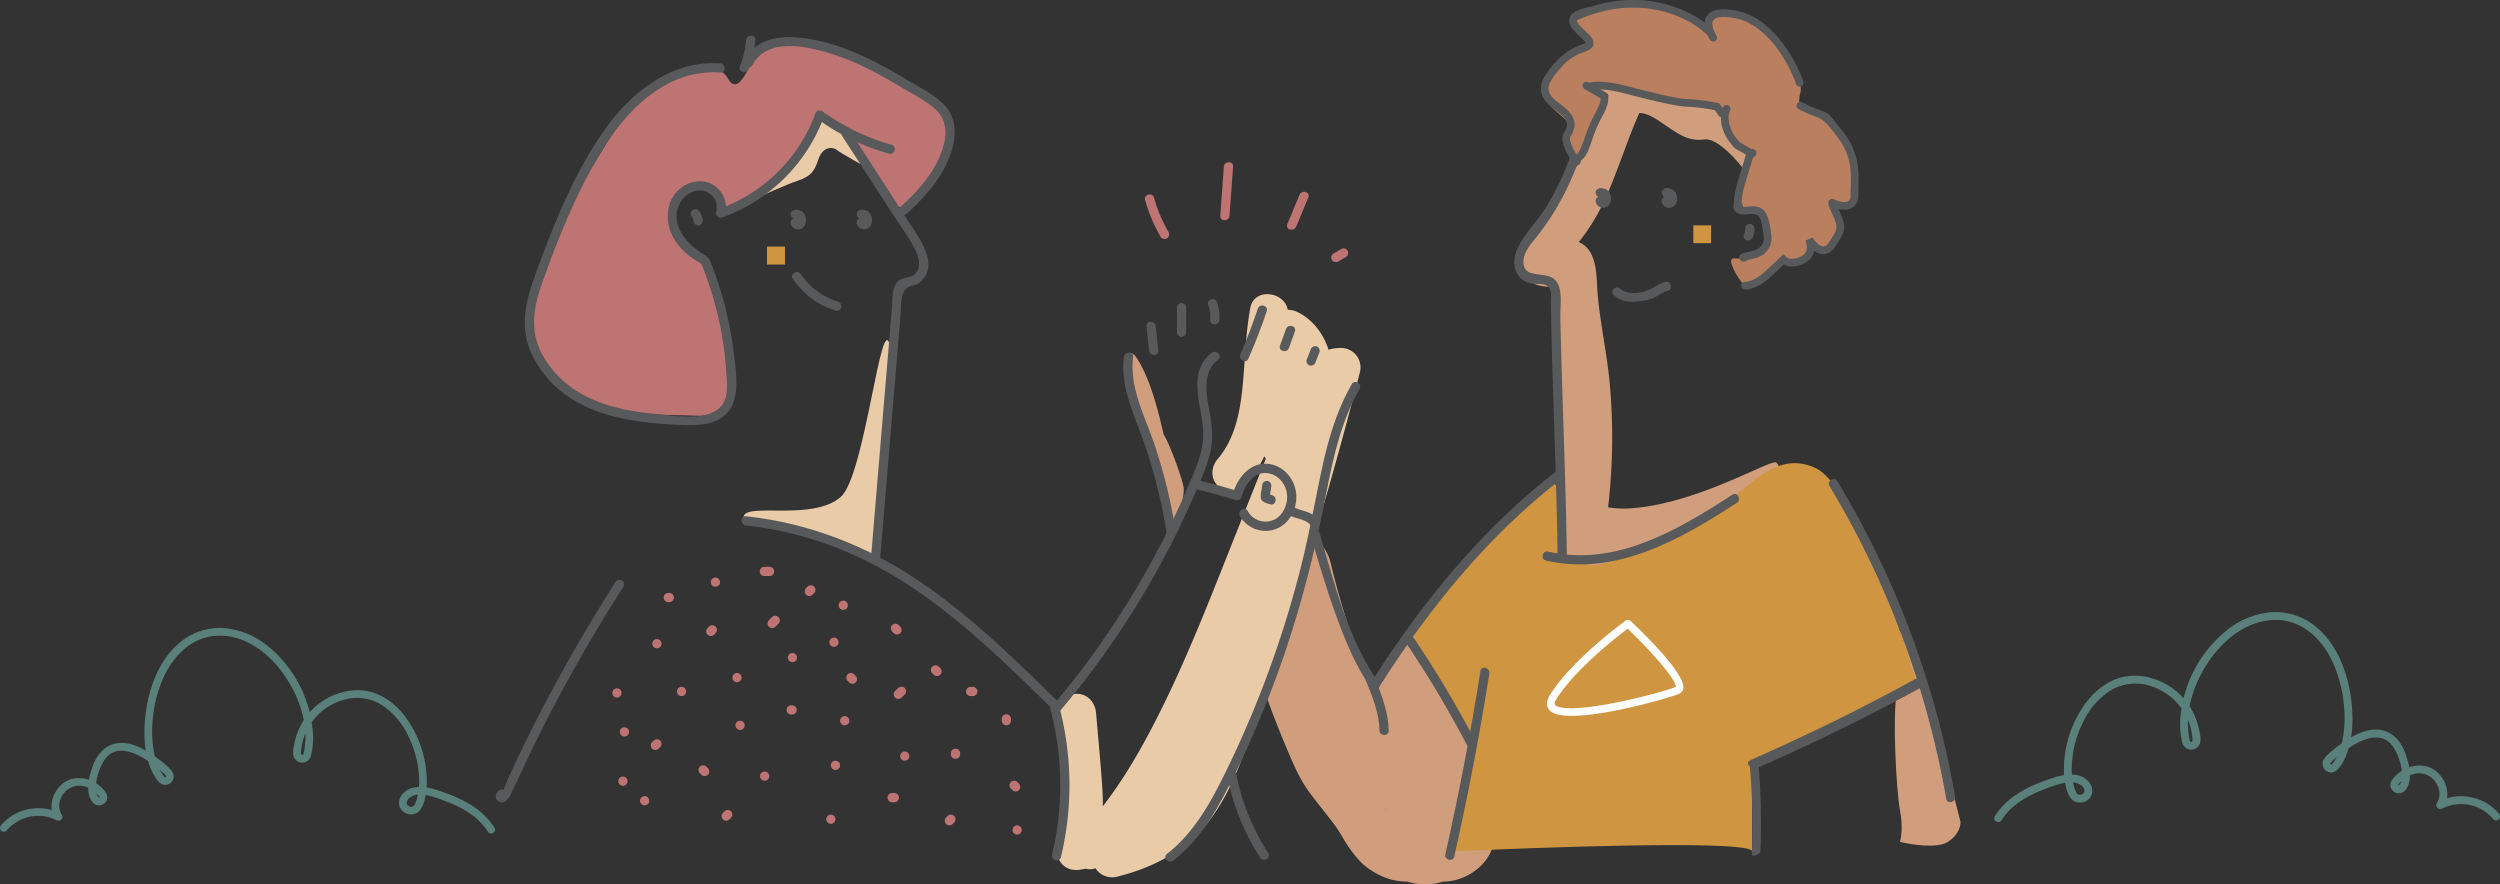 <?xml version="1.0" encoding="UTF-8"?>
<svg xmlns="http://www.w3.org/2000/svg" viewBox="0 0 975.866 345.218">
  <rect x="0" y="0" width="975.866" height="345.218" fill="#333333" stroke="none"/>
  <g id="partners-hero-illustration" transform="translate(-240.603 -411.528)">
    <g id="Group_371" data-name="Group 371">
      <path id="Path_1256" data-name="Path 1256" d="M2.893,81.254c3.677-5.856,9.9-9.462,16.2-11.9,3.287-1.274,6.917-2.734,10.475-2.863a6.5,6.5,0,0,1,4.675,1.3c.785.742,1.364,1.877.818,2.7a2.006,2.006,0,0,1-1.845.82c-1.15-.21-1.6-1.852-1.93-2.87a26.49,26.49,0,0,1-.881-9.846,41.317,41.317,0,0,1,4.4-15.819A30.05,30.05,0,0,1,44.813,31a18.612,18.612,0,0,1,14.263-2.673A23.455,23.455,0,0,1,74.352,39.45a23.1,23.1,0,0,1,3.011,9.324,4.618,4.618,0,0,1,.02,1.658.647.647,0,0,1-.588.209c.023,0-.221-.068-.291-.182a5.671,5.671,0,0,1-.389-1.74C74.168,38.029,78.5,26.524,84.693,17.95,90.875,9.4,100.622,2.27,111.636,3.146c10.23.814,17.432,8.88,21.176,17.86a52.356,52.356,0,0,1,3.73,15.327,46.176,46.176,0,0,1-.792,14.758,23.288,23.288,0,0,1-1.828,5.184,17.475,17.475,0,0,1-1.286,2.155c-.154.218-.752,1.121-.933,1.133a.829.829,0,0,1-.477-.274c-.059-.542,1.28-1.562,1.622-1.889a39.112,39.112,0,0,1,4.387-3.522c5.182-3.686,13.568-8.143,18.409-1.487a21.919,21.919,0,0,1,3.5,9.66c.232,1.679.308,4.128-.976,5.463-.162.169-.229.31-.357.1-.189-.315.231-.616.5-.925,2.157-2.452,5.441-4.183,8.781-3.707a8.083,8.083,0,0,1,5.955,4.688A7,7,0,0,1,172.8,74.6c-.882,1.344.817,2.788,2.1,2.1a16.353,16.353,0,0,1,19.966,4.154,1.545,1.545,0,0,0,2.17,0,1.57,1.57,0,0,0,0-2.17c-5.555-6.858-15.96-8.78-23.685-4.634l2.1,2.1c3.846-5.857-.359-14.479-6.947-16.008a12.779,12.779,0,0,0-11.3,3.306c-1.379,1.248-3.051,2.983-2.378,5a3.361,3.361,0,0,0,4.118,2.167c2.055-.675,2.994-3.32,3.267-5.248a18.014,18.014,0,0,0-.7-6.959c-.953-3.714-2.483-7.667-5.574-10.127-7.388-5.879-16.765.123-22.9,4.933a30.53,30.53,0,0,0-2.606,2.255,8.033,8.033,0,0,0-2.025,2.594,3.372,3.372,0,0,0,1.742,4.19c2,.962,3.59-.212,4.774-1.775a20.994,20.994,0,0,0,2.936-5.666c2.059-5.775,2.305-12.309,1.765-18.366C138.572,24.671,134.137,11.8,124.2,4.622A24.906,24.906,0,0,0,107.276.12,32.243,32.243,0,0,0,90.168,7.638a49,49,0,0,0-17.5,34.276,28.741,28.741,0,0,0,.795,9.1,3.557,3.557,0,0,0,3.327,2.7,3.61,3.61,0,0,0,3.548-2.425c.539-1.694-.023-3.975-.376-5.663a26.72,26.72,0,0,0-1.892-5.638,25.742,25.742,0,0,0-7.144-9.269c-5.42-4.366-12.667-6.771-19.606-5.586-5.962,1.018-11.14,4.795-14.859,9.44a43.958,43.958,0,0,0-9.214,27.166,28.4,28.4,0,0,0,.762,6.41c.473,1.9,1.192,4.183,2.835,5.4a4.884,4.884,0,0,0,7.3-2.442,5.215,5.215,0,0,0-1.17-4.842A8.121,8.121,0,0,0,31.464,63.5c-4.172-.511-8.494,1.135-12.342,2.568A49.038,49.038,0,0,0,8.333,71.453,28.506,28.506,0,0,0,.243,79.7c-1.053,1.678,1.6,3.22,2.65,1.549" transform="translate(1019 650.459)" fill="#59807a"></path>
      <path id="Path_1268" data-name="Path 1268" d="M190.443,79.528c-3.6-5.732-9.685-9.261-15.855-11.652-3.218-1.247-6.77-2.676-10.253-2.8a6.358,6.358,0,0,0-4.576,1.274c-.769.726-1.335,1.837-.8,2.647a1.964,1.964,0,0,0,1.805.8c1.125-.205,1.57-1.812,1.889-2.809a25.927,25.927,0,0,0,.862-9.637,40.439,40.439,0,0,0-4.31-15.483,29.411,29.411,0,0,0-9.792-11.529,18.217,18.217,0,0,0-13.96-2.616,22.956,22.956,0,0,0-14.95,10.89,22.606,22.606,0,0,0-2.947,9.126,4.52,4.52,0,0,0-.019,1.623.633.633,0,0,0,.575.2c-.022,0,.217-.066.285-.178a5.55,5.55,0,0,0,.38-1.7c1.905-10.463-2.33-21.723-8.4-30.116C104.33,9.2,94.79,2.222,84.01,3.079,74,3.876,66.947,11.771,63.283,20.56a51.243,51.243,0,0,0-3.651,15,45.194,45.194,0,0,0,.775,14.444A22.793,22.793,0,0,0,62.2,55.08a17.1,17.1,0,0,0,1.259,2.109c.15.214.736,1.1.913,1.109a.811.811,0,0,0,.467-.268c.058-.53-1.253-1.529-1.588-1.849a38.282,38.282,0,0,0-4.294-3.447c-5.072-3.608-13.28-7.97-18.018-1.456a21.453,21.453,0,0,0-3.423,9.455c-.227,1.644-.3,4.041.955,5.347.159.165.224.3.349.1.185-.308-.226-.6-.493-.906-2.111-2.4-5.326-4.094-8.594-3.628A7.912,7.912,0,0,0,23.9,66.229a6.849,6.849,0,0,0,.247,6.782c.864,1.315-.8,2.729-2.055,2.055A16.006,16.006,0,0,0,2.551,79.132a1.512,1.512,0,0,1-2.124,0,1.537,1.537,0,0,1,0-2.124,19,19,0,0,1,23.182-4.535l-2.055,2.055c-3.764-5.733.351-14.172,6.8-15.668A12.508,12.508,0,0,1,39.414,62.1c1.35,1.221,2.986,2.92,2.328,4.9a3.29,3.29,0,0,1-4.03,2.121c-2.011-.66-2.93-3.249-3.2-5.136a17.631,17.631,0,0,1,.684-6.811c.933-3.635,2.431-7.5,5.456-9.912,7.231-5.755,16.409.121,22.409,4.828a29.882,29.882,0,0,1,2.551,2.207A7.862,7.862,0,0,1,67.6,56.829a3.3,3.3,0,0,1-1.7,4.1c-1.958.942-3.514-.207-4.672-1.737a20.548,20.548,0,0,1-2.873-5.545C56.33,47.995,56.089,41.6,56.618,35.671c1.028-11.524,5.368-24.123,15.095-31.148A24.377,24.377,0,0,1,88.277.117a31.558,31.558,0,0,1,16.745,7.358,47.959,47.959,0,0,1,17.124,33.548,28.13,28.13,0,0,1-.778,8.906,3.481,3.481,0,0,1-3.256,2.64,3.533,3.533,0,0,1-3.473-2.374c-.527-1.658.023-3.89.368-5.542a26.152,26.152,0,0,1,1.852-5.518,25.2,25.2,0,0,1,6.992-9.072c5.3-4.274,12.4-6.627,19.19-5.468,5.835,1,10.9,4.693,14.544,9.239A43.024,43.024,0,0,1,166.6,60.424a27.8,27.8,0,0,1-.746,6.274c-.463,1.861-1.166,4.094-2.775,5.283a4.78,4.78,0,0,1-7.144-2.391,5.1,5.1,0,0,1,1.145-4.74,7.948,7.948,0,0,1,5.4-2.7c4.083-.5,8.314,1.111,12.08,2.513a48,48,0,0,1,10.56,5.269,27.9,27.9,0,0,1,7.918,8.077c1.031,1.642-1.567,3.151-2.594,1.516" transform="translate(240.603 656.649)" fill="#59807a"></path>
    </g>
    <g id="Layer_1" data-name="Layer 1" transform="translate(434.148 411.528)">
      <g id="Group_325" data-name="Group 325" transform="translate(-0.028 -0.001)">
        <path id="Path_2730" data-name="Path 2730" d="M330.361,25.755C322.789,41.81,319.238,60.8,308.2,75.033c-4.664,6-12.343,13.522-9.676,22.421,1.568,5.253,6.46,7.223,11.5,7.183,1.421,0,2.841-.188,4.248-.268.549-.027,1.112,0,1.662-.067,2.077-.214-1.488-.335-2.225-.831l-3.23-3.23c-.951-1.635-.2.281-.214.71-.013,1.1.188,2.238.241,3.337.107,2.2.094,4.382.308,6.58.536,5.562,1.943,11.029,2.814,16.551a231.709,231.709,0,0,1,2.72,32.941,213.856,213.856,0,0,1-9.354,66.083c-3.431,11.1,13.951,15.841,17.355,4.784a233.257,233.257,0,0,0,9.207-87.539c-1.1-13.388-4.463-27.219-5.039-39.387-.322-6.808-.831-15.72-8.845-17.61a23.02,23.02,0,0,0-6.848-.214c-.925.054-1.89.067-2.8.161h-1.193a6.275,6.275,0,0,1,3.042.858l3.23,3.23a5.875,5.875,0,0,1,.911,3.793q-.6,1.146.161-.362a31.722,31.722,0,0,1,2.117-3.324c-.71.952,1.086-1.26,1.273-1.488,1.22-1.421,2.372-2.855,3.511-4.342a79.334,79.334,0,0,0,9.046-15.68c5.066-11.3,8.617-23.506,13.79-34.482,2.077-4.4,1.22-9.716-3.23-12.316-3.913-2.292-10.239-1.193-12.316,3.23h0Z" transform="translate(101.393 7.267)" fill="#d09e7d"></path>
        <path id="Path_2731" data-name="Path 2731" d="M215.221,177.941a401.918,401.918,0,0,0,20.853,62.987c2.117,5.012,4.235,10.024,7.29,14.554,2.2,3.27,4.744,6.326,7.17,9.435.75.952,1.5,1.9,2.251,2.868.348.442,3.27,4.355,1.608,2.05s.67.992.978,1.461c.777,1.153,1.474,2.359,2.211,3.538a49.945,49.945,0,0,0,6.647,9.18,28.124,28.124,0,0,0,12.2,7.223,25.936,25.936,0,0,0,6.714.8,43.2,43.2,0,0,0,5.709-.737c2.064-.482,1.354-.375-2.158.335l-9.85-2.667-2.305-1.89a17.06,17.06,0,0,0,4.382,3.283,21.641,21.641,0,0,0,7.679,2.546,22.1,22.1,0,0,0,14.085-2.64c6.594-3.685,10.493-11.324,12.2-18.414a88.375,88.375,0,0,0,1.89-15.72c.067-1.1.161-2.211.2-3.31.094-2.694.147.268-.268,1.233.817-1.916.992-4.4,1.7-6.419,2.56-7.223,2.412-15.01-1.327-21.8a23.2,23.2,0,0,0-20.464-11.673c-16.216.054-22.729,16.806-25.61,30.073l38.315,5.186q.1-8.483.188-16.98c.027-2.573.107-5.146.121-7.719.013-3.337-.871,3.819-.214,1.595.389-1.488,0-.71-1.139,2.318-2.251,2.52-2.654,3.069-1.233,1.648L274.4,206.647a35.684,35.684,0,0,0-5.093,18.869,35.072,35.072,0,0,0,1.407,9.26,57.533,57.533,0,0,0,2.6,6.326l.509,1.045q-4.242-8.222,2.948-17.127,4.3-2.513,8.6-5.012,11.961,1.126,6.406-.241c-.817-.228-1.648-.456-2.466-.683-.9-.241-1.8-.509-2.694-.71-4.128-.965-6.352-.67-10.266-.147-2.305.308-4.6.643-6.888,1.019-2.881.482-5.655.295,1.474-.107l9.85,2.667h-.027v33.665c-6.741,3.176-1.662.817-.08.161,2.319-.952,4.624-1.916,6.9-2.935a56.667,56.667,0,0,0,5.83-2.962,41.017,41.017,0,0,0,9.529-7.411c6.3-6.875,9.059-16.042,6.339-25.128a19.7,19.7,0,0,0-2.426-5.736c-1.421-1.93,2.2,6.044,1.555,3.592a12.521,12.521,0,0,1-.616,9.7,11.253,11.253,0,0,1-3.324,7.5c.978-.5,1.93-2.251,2.68-3.136q2.432-2.834,4.892-5.655c2.05-2.345,4.1-4.7,6.232-6.982.549-.59,1.126-1.153,1.675-1.742.174-.188.389-.335.563-.536-2.56,2.975-8.778,5.374-13.147,5.267l-13.79-5.709.027.027-5.012-8.6V194.854c-.161,1.059,3.163-6.031,1.488-3.685-.348.5-.657,1.018-.992,1.514-1.059,1.568-2.184,3.1-3.31,4.61-2.64,3.592-5.334,7.13-8.041,10.668-4.878,6.393-8.939,12.41-6.58,21.349,3.056,11.552,15.318,17.221,26.414,14.045,9.837-2.8,18.038-11.994,17.583-22.595-.415-9.756-7.1-17.837-16.913-19.151-8.724-1.166-19.834,4.382-21.4,13.964-.214,1.287-.67,6.527-1.9,7.4.59-.415,2.211-4.959.63-1.648-.308.657-.657,1.3-.965,1.957-2.64,5.615-4.731,11.083-4.463,17.435.281,6.728,2.292,12.785,4.423,19.07.844,2.506,1.689,5.026,2.385,7.585.348,1.273.576,2.573.911,3.846q.563,3.216-.107-1.3c.094.871.147,1.756.161,2.627.442,10.172,8.644,20,19.5,19.5,10.185-.456,19.982-8.59,19.5-19.5a75.576,75.576,0,0,0-3.685-19.982c-.884-2.747-1.863-5.454-2.747-8.188-.4-1.246-.818-2.493-1.153-3.766l-.295-1.153q-.643-3.216.188,2.144a15.856,15.856,0,0,0-.054-2.52c.456,3.645-.844,4.878-.188,2.372.469-1.8,1.957-3.069-.978,2.131.348-.616.616-1.287.925-1.916,2.452-5.066,4.624-10.172,5.535-15.747l-38.315-5.186c-.2-4.61,3.163-11.19,7.518-13.536l3.538-1.488q-9.408,2.412,16.6,4.878l5.012,8.6-.04-.281v10.373c-1.581,5.213-2.037,4.436-.469,2.4.764-.992,1.528-1.983,2.278-2.975q2.834-3.7,5.629-7.411c3.525-4.691,8.537-10.024,9.944-15.921,1.89-7.934-.469-15.733-6.969-20.746s-14.849-5.294-22.032-1.313c-3.685,2.037-6.7,5.776-9.462,8.872-1.93,2.158-3.819,4.342-5.722,6.527-3.029,3.5-6.848,7.116-9.167,11.083a20.494,20.494,0,0,0-2,15.707,57.5,57.5,0,0,0,2.6,6.151c-.067-.174-2.131-6.232-1.5-3.364.268,1.22-.536-6.741-.536-3.645,0-7.143,1.019-5.9.536-4.168-.683,2.479,2.466-5.119,1.461-3.4a7.978,7.978,0,0,1-.523.844c.2-.281,4.1-4.382,1.823-2.506a8.87,8.87,0,0,0-.817.764c-1.742,1.916,4.369-2.975,1.863-1.447-1.193.724-2.345,1.488-3.578,2.144-1.407.764-3.672,1.26-4.8,2.318l2.359-.992c-.63.255-1.26.509-1.89.75-2.278.884-4.53,1.729-6.768,2.774-13.415,6.312-12.008,26.964,0,33.678,6.848,3.819,13.134,2.305,20.223,1.152,1.97-.322,5.428-.067-1.7.188a8.06,8.06,0,0,0,1.514-.134q-7.478-1.367-3.377-.322c.616.174,1.233.335,1.849.509,1.34.375,2.667.777,4.034,1.072,16.4,3.618,31.266-10.949,27.058-27.594a32.054,32.054,0,0,0-2.64-6.848c-.884-1.863-.71-1.38.5,1.474a15.128,15.128,0,0,1-.63-2.278l.429,2.828c.054-2.131-.08-1.595-.429,1.635a15.237,15.237,0,0,1,.616-2.292c-1.273,2.8-1.407,3.283-.4,1.474a19.536,19.536,0,0,0-5.026-25.155,19.773,19.773,0,0,0-25.61,1.528c-7.116,6.754-8.8,16.122-8.926,25.5-.094,7.076-.161,14.152-.241,21.228-.107,9.716,7.5,17.891,16.913,19.151s19.325-4.449,21.4-13.964c.523-2.385,1.1-4.758,1.849-7.089a15.713,15.713,0,0,0,1.112-3.136l-.925,2.211q2.412-4.4-4.208,3.913-4.925,1.327-9.85,2.667-17.368-4.181-14.97-18.347-.362,1.246-.844,2.452c-.429,1.26-.884,2.493-1.206,3.806a75.864,75.864,0,0,0-1.675,12.423c-.04.63-.013,8.416-.576,8.617q.663-4.483.08-1.26l-.308,1.3a23.722,23.722,0,0,1-.817,2.56,12.987,12.987,0,0,1,5.91-7.76l9.85-2.667-.871-.027q4.925,1.327,9.85,2.667c2.962,2.426,3.069,2.546.322.389a14.571,14.571,0,0,0-2.828-2.037,22.125,22.125,0,0,0-10.346-2.707c-1.756-.013-11.78.737-3.042.938,3.35.08,6.2.429,8.671,2.895,3.605,3.592,1.22,1.568.174-.094-.617-.978-1.206-1.983-1.809-2.962a110.813,110.813,0,0,0-6.674-9.153q-2.452-3.156-4.932-6.312c-.456-.576-.9-1.153-1.34-1.715l1.273,1.635c-.121-.657-1.756-2.479-2.131-3.069a57.029,57.029,0,0,1-3.31-6.017c-.456-.938-.884-1.9-1.313-2.855-1.863-4.047,1.622,4.168.027.027-7.411-19.137-14.139-38.342-18.91-58.337-2.372-9.931-14.206-16.792-23.989-13.616-10.333,3.35-16.162,13.348-13.616,23.989h0Z" transform="translate(73.043 52.084)" fill="#d09e7d"></path>
        <path id="Path_2732" data-name="Path 2732" d="M163.686,249.179c.75,8.925,1.555,17.837,2.251,26.763.59,7.585,1.354,16.122-1.7,23.332-2.586,6.125,1.635,12.3,8.47,11.016,14.219-2.667,30.7-.75,40.754-13.469,4.355-5.495,5.066-12.249,8.322-18.226,1.313-2.412,3.31-4.3,4.985-6.446a18.949,18.949,0,0,0,4.4-11.016c.59-8.832-12.115-9.622-14.728-2-6.151,17.958-22.461,30.234-36.894,41.411-2.586,2-2.694,6.486-1.179,9.086a7.7,7.7,0,0,0,8.47,3.444c13.335-3.3,26.173-9.622,34.938-20.478s13.254-23.439,17.677-36.211Q254.783,212.1,267.8,167.054q7.317-25.329,13.871-50.872a7.6,7.6,0,0,0-7.237-9.5c-15.653-.2-20.518,19.111-24.578,30.81-5.307,15.291-9.582,30.9-13.629,46.57-7.411,28.666-12.638,60-29.644,84.9-7.84,11.472-18.749,21.5-31.963,26.267l7.3,12.544c21.429-22.139,34.9-50.336,46.932-78.332,13.214-30.73,25.436-61.969,37.538-93.141,3.109-8.014,5.4-16.377,3.98-25.007-1.26-7.719-5.9-15.171-13.066-18.628-4.235-2.05-9.743-.509-11.016,4.49-3.9,15.238,1.139,30.971-2.52,46.075h14.46a251.171,251.171,0,0,1-4.61-50.175c.054-8.215-13.16-10.507-14.728-2-2.1,11.365-1.983,22.876-3.417,34.308-1.072,8.631-3.431,17.824-9.234,24.552-2.654,3.069-3.015,7.6,0,10.614,2.707,2.707,7.947,3.082,10.614,0,7.264-8.4,11.19-18.682,12.879-29.577,1.836-11.9,1.434-24.069,3.632-35.9l-14.728-2a273.271,273.271,0,0,0,5.146,54.169c1.434,7.344,12.772,6.955,14.46,0,1.9-7.813,1.89-15.733,1.514-23.721-.348-7.478-.871-15.037,1.005-22.354l-11.016,4.49c11.378,5.495,4.248,21.509.938,29.845q-8.724,21.932-17.462,43.863c-10.842,27.245-21.375,54.879-35.447,80.664-7.331,13.428-15.787,26.16-26.455,37.176-4.9,5.066-.054,15.2,7.3,12.544,26.991-9.743,44.091-33.477,54.3-59.3,5.588-14.139,9.274-28.947,13.013-43.649,3.94-15.452,7.786-30.944,12.316-46.235,2.573-8.657,5.347-17.261,8.483-25.731a62.647,62.647,0,0,1,3.953-9.435,10.409,10.409,0,0,1,2.412-3.23c.884-.67.174-.429,1.34-.415l-7.237-9.5q-11.117,43.26-24.391,85.944-6.533,20.987-13.562,41.786c-4.114,12.169-7.733,24.954-14.219,36.131-7.2,12.41-18.481,19.151-32.191,22.541l7.3,12.544c16.859-13.066,33.624-27.205,40.754-48.031l-14.728-2c-.094,1.34-2.037,2.841-2.841,3.779a34.581,34.581,0,0,0-5.039,7.17c-2.412,4.892-3.1,11.378-6.634,15.613-2.948,3.525-7.947,4.865-12.262,5.655-6.835,1.246-13.83,1.179-20.679,2.466l8.47,11.016c3.86-9.113,4.583-18.467,3.953-28.264s-1.608-19.606-2.439-29.4c-.335-4.034-3.2-7.5-7.5-7.5-3.793,0-7.84,3.444-7.5,7.5h0Z" transform="translate(55.641 29.145)" fill="#e9cba7"></path>
        <path id="Path_2733" data-name="Path 2733" d="M331.436,41.106a34.581,34.581,0,0,1-9.006,3.377l-7.88-5.253L316.8,24.609l34.884-6.379,37.136,9.756-7.88,33.008c-3.257-4.5-11.029-13.348-16.122-12.758-6.379.75-9.381-1.5-17.623-7.13s-10.882-2.627-15.747,0Z" transform="translate(107.033 6.202)" fill="#d09e7d"></path>
        <path id="Path_2734" data-name="Path 2734" d="M189.594,107.929c-3.605-6.607-4.5-6.62-6,0,0,.63.456,3.752,2.251,11.257s10.507,34.884,14.621,47.629l2.251,3.377a40.307,40.307,0,0,0,3.377-14.246c0-2.694-5.495-17.757-7.88-21.375-2.131-9.622-5.026-20.022-8.631-26.629Z" transform="translate(62.486 35.026)" fill="#d09e7d"></path>
        <path id="Path_2735" data-name="Path 2735" d="M317.608,158.325c-3-5.4-5.253-48.259-6-69V131.7c0,5.4,0,38.449-3.752,53.459l-2.251,17.06,25.878-10.132,70.881-14.246c-1.246-9.126-4.355-27.46-6.754-27.755-3-.375-24,12.008-46.128,16.5s-28.13-1.5-31.882-8.255Z" transform="translate(103.988 30.383)" fill="#d09e7d"></path>
        <path id="Path_2736" data-name="Path 2736" d="M408.352,209.632c1.5-6.3,1.38-23.882,1.126-31.882,4.5,8.7,17.623,58.632,23.627,82.513.121,1.5-.67,5.173-4.878,7.88s-14.246,1.126-18.749,0c.5-1.5,1.206-6.071,0-12.383-1.5-7.88-3-38.261-1.126-46.128Z" transform="translate(138.642 60.463)" fill="#d09e7d"></path>
        <path id="Path_2737" data-name="Path 2737" d="M110.122,160.263c9.381-8.255,15.747-73.132,19.124-59.262l-4.878,84.014c-2.881-1.246-12.075-4.945-25.878-9.756-17.248-6-27.755-2.251-26.254-7.5s27.044,2.037,37.886-7.5Z" transform="translate(24.56 33.698)" fill="#e9cba7"></path>
        <path id="Path_2738" data-name="Path 2738" d="M107.922,49.561c1.5,1.206,9.622,5.749,13.5,7.88,2.627,1.447,3.752-14.246,2.627-14.246s-7.5-10.507-13.5-14.621-9.756-1.126-12.758,0S88.409,39.456,84.657,43.2c-3,3-8.255,18.749-10.507,26.254,4.248-2,13.871-6.379,18.373-7.88,5.629-1.876,6.754-4.128,8.255-8.631s5.253-4.878,7.13-3.377Z" transform="translate(25.26 9.004)" fill="#e9cba7"></path>
        <path id="Path_2739" data-name="Path 2739" d="M273.2,191.2s-10.292,7.84-2.935,19.633,23.2,33.665,19.848,42.818-8.738,32.847-8.738,32.847,118-5.615,118,0V262.077a15.577,15.577,0,0,1,8.885-14.058L463.875,221.6S441.441,145.1,424.22,136.88s-28.733,11.445-42.63,18.829-38.57,20.866-46.316,18.816-11.351-6.393-10.4-12.182,2.56-31.038-12.249-13.522" transform="translate(91.066 45.891)" fill="#cf9541"></path>
        <path id="Path_2740" data-name="Path 2740" d="M72.042,93.037s6.795,4.195,9.207,11.887,6.674,21.965,7.009,32.941,3.927,20.585-12.49,20.035-38.8.188-50.309-9.381S8.773,123.955,9.792,118.379,23.636,79.26,23.636,79.26s23.024-41.679,30.676-46.8S81.772,16.648,87.105,26,96.419,15.818,101.3,14.089s23.962-2.211,33.437,2.64,33.812,18.494,35.809,21.161,4.034,11.914,2.426,15.988-12.236,21.71-15.439,22.448-7.036-.054-10.842-6.661-16.913-24.793-16.913-24.793-5.749-6.057-9.488.737-13.174,19.325-18.91,23.077S86.824,81.271,85.35,74.329s-15.439-6.875-17.074-2.211S65.006,82.959,67,86.35a45.48,45.48,0,0,0,5.052,6.7h0Z" transform="translate(3.325 4.38)" fill="#be7473"></path>
        <path id="Path_2741" data-name="Path 2741" d="M84.7,18.506C65.214,17.1,49.212,30.38,38.786,45.537c-11.847,17.208-19.848,37.632-26.857,57.2-3.391,9.448-5.24,18.709-1.22,28.264a41.531,41.531,0,0,0,16.618,18.776c8.59,5.32,18.668,7.639,28.6,8.818,5.079.6,10.225.951,15.345,1.072,3.994.094,8.2-.107,11.914-1.715,10.292-4.449,7.894-17.5,6.821-26.468A141.346,141.346,0,0,0,80.666,95.31c-.858-2.131-4.355-1.193-3.471.952A140.066,140.066,0,0,1,85.356,124.5a130.908,130.908,0,0,1,1.769,15.157c.268,4.49.952,10.212-2.895,13.482-5.923,5.039-17.382,2.841-24.4,2.211-9.555-.858-19.258-2.64-27.835-7.1a39.492,39.492,0,0,1-17.074-16.725c-4.717-9.287-2.895-18.454.482-27.862,6.2-17.328,13.308-34.884,22.85-50.671C48.18,36.544,63.9,20.57,84.7,22.071c2.318.161,2.305-3.444,0-3.605v.027Z" transform="translate(2.903 6.261)" fill="#58595b"></path>
        <path id="Path_2742" data-name="Path 2742" d="M100.878,40.188l19.848,30.7c3.069,4.744,6.781,9.448,9.113,14.608,1.059,2.359,1.7,5.146.389,7.558-1.555,2.828-3.806,2.064-6.258,3.19-3.86,1.769-3.27,7.357-3.565,10.842l-1.581,19-3.069,36.559-3.484,41.679c-.2,2.305,3.417,2.292,3.605,0q3.176-38.013,6.366-76.04l1.528-18.28c.268-3.257-.348-8.992,3.109-10.775,1.555-.791,3.029-.563,4.5-1.823,7.625-6.567,0-16.712-3.967-22.836l-23.4-36.224c-1.246-1.943-4.369-.134-3.109,1.809h-.013Z" transform="translate(34.26 12.763)" fill="#58595b"></path>
        <path id="Path_2743" data-name="Path 2743" d="M322.944,32.429a102.3,102.3,0,0,1-13.656,37.484c-3.391,5.562-8.376,10.373-11.271,16.176-1.943,3.9-2.117,9.207,1.474,12.262a8.933,8.933,0,0,0,5.32,1.863c1.943.161,4.677-.281,5.776,2.158.643,1.474.281,3.779.322,5.334q.141,8.825.375,17.636c.348,12.973.791,25.932,1.193,38.891.442,13.964.884,27.929,1.059,41.853,0,2.318,3.672,2.318,3.605,0-.322-24.994-1.367-49.921-2.077-74.874q-.261-9.106-.456-18.239c-.067-4.114,1.139-10.976-2-14.232-3.739-3.886-12.933.134-12.356-7.706.281-3.819,3.417-6.982,5.642-9.837q2.774-3.6,5.253-7.411a105.176,105.176,0,0,0,15.318-40.432c.362-2.265-3.122-3.243-3.471-.965h-.027Z" transform="translate(100.944 10.577)" fill="#58595b"></path>
        <path id="Path_2744" data-name="Path 2744" d="M323.044,58.235l-.094.067H322c.737.107-.643-.429-.415-.523a4.146,4.146,0,0,0,0,.576c0,.134-.094.616,0,.523l3.015,1.756.04-.188-.469.8.121-.134-.791.469.188-.04-1.394-3.3a1.972,1.972,0,0,1,.737.067c-1.086-.509-2.895.067-2.707,1.555a2.943,2.943,0,0,0,5.7.657c1.086-2.546-.616-6.272-3.779-5.4-2.211.63-1.273,4.1.965,3.471,0,0-.63-.147-.5-.241s.054.67.054.59c0,.214-.094.067,0,.094s.335-.134.482-.121c.4.04.616.616.657.925L321.195,61.4a2.91,2.91,0,0,0,2.935-.067,1.8,1.8,0,0,0-1.38-3.283,2.1,2.1,0,0,0-1.608,1.608c-.362,1.675,1.715,3.149,3.015,1.756a4.872,4.872,0,0,0,.938-4.355,2.626,2.626,0,0,0-1.434-1.983,2.656,2.656,0,0,0-2.439.027c-2.037,1.112-.214,4.221,1.823,3.109h0Z" transform="translate(108.992 18.637)" fill="#58595b"></path>
        <path id="Path_2745" data-name="Path 2745" d="M342.334,58.235l-.094.067h-.965c.737.107-.63-.429-.415-.523a4.127,4.127,0,0,0,0,.576c0,.134-.094.616,0,.523l3.015,1.756v-.188l-.469.8.134-.134-.791.469.174-.04-1.38-3.3a1.972,1.972,0,0,1,.737.067c-1.086-.509-2.895.067-2.707,1.555a2.943,2.943,0,0,0,5.7.657c1.086-2.546-.616-6.272-3.779-5.4-2.211.63-1.273,4.1.965,3.471,0,0-.63-.147-.5-.241s.054.67.054.59c0,.214-.094.067,0,.094s.335-.134.482-.121c.4.04.616.616.657.925L340.444,61.4a2.911,2.911,0,0,0,2.935-.067A1.8,1.8,0,0,0,342,58.047a2.1,2.1,0,0,0-1.608,1.608c-.362,1.675,1.715,3.149,3.015,1.756a4.833,4.833,0,0,0,.938-4.355,2.641,2.641,0,0,0-3.86-1.957c-2.037,1.112-.214,4.221,1.809,3.109h.054Z" transform="translate(115.54 18.637)" fill="#58595b"></path>
        <path id="Path_2746" data-name="Path 2746" d="M364.372,57.2a4.763,4.763,0,0,0-1.367,4.624,1.811,1.811,0,0,0,2.211,1.26,1.851,1.851,0,0,0,1.26-2.211c-.04-.214-.054-.214,0,0v-.335c0,.362,0-.147.067-.255s0-.107,0,.04c.054-.107.107-.2.161-.295s.121-.188,0,0l.241-.241a1.812,1.812,0,0,0,0-2.546,1.837,1.837,0,0,0-2.546,0l-.027-.054Z" transform="translate(123.467 19.297)" fill="#58595b"></path>
        <path id="Path_2747" data-name="Path 2747" d="M95.225,36.461a87.257,87.257,0,0,0,26.16,12.289c2.211.63,3.19-2.855.952-3.471A84.016,84.016,0,0,1,97.048,33.352c-1.916-1.327-3.726,1.8-1.823,3.123h0Z" transform="translate(32.154 11.236)" fill="#58595b"></path>
        <path id="Path_2748" data-name="Path 2748" d="M107.669,33.429A62.323,62.323,0,0,1,70.225,70.565l2.211,2.211a10.284,10.284,0,0,0-4.918-11.713c-4.342-2.452-9.85-1.086-13.335,2.238-4.034,3.846-4.945,9.81-3.4,15.023,1.809,6.125,6.754,10.534,12.182,13.536,2.024,1.126,3.846-2,1.823-3.123C58.03,85.011,50.578,76.97,54.666,68.648c1.555-3.163,5.012-5.548,8.6-5.2A6.6,6.6,0,0,1,68.952,71.8a1.828,1.828,0,0,0,2.211,2.211,66.147,66.147,0,0,0,39.963-39.642c.791-2.211-2.694-3.123-3.471-.965l.027.027Z" transform="translate(17.069 10.945)" fill="#58595b"></path>
        <path id="Path_2749" data-name="Path 2749" d="M57.035,63.616a4.5,4.5,0,0,1,.925,2.332,1.811,1.811,0,0,0,2.211,1.26A1.858,1.858,0,0,0,61.431,65a7.378,7.378,0,0,0-1.3-3.2,1.835,1.835,0,0,0-2.466-.643,1.811,1.811,0,0,0-.643,2.466h.013Z" transform="translate(19.35 20.721)" fill="#58595b"></path>
        <path id="Path_2750" data-name="Path 2750" d="M364.069,66.883a4.343,4.343,0,0,1-.536,2.452,1.8,1.8,0,0,0,1.139,2.265,1.842,1.842,0,0,0,2.265-1.139,7.2,7.2,0,0,0,.71-3.377,1.806,1.806,0,0,0-3.605-.214h.013Z" transform="translate(123.664 22.171)" fill="#58595b"></path>
        <path id="Path_2751" data-name="Path 2751" d="M86.568,81.846a31.222,31.222,0,0,0,16.7,12.45c2.211.7,3.163-2.788.965-3.471A27.247,27.247,0,0,1,89.69,80.037c-1.3-1.916-4.409-.107-3.123,1.809Z" transform="translate(29.379 26.948)" fill="#58595b"></path>
        <path id="Path_2752" data-name="Path 2752" d="M73.542,12.144A36.842,36.842,0,0,1,71.1,22.437c-.844,2.158,2.64,3.1,3.471.952a40.271,40.271,0,0,0,2.573-11.271c.188-2.305-3.417-2.292-3.605,0v.027Z" transform="translate(24.179 3.536)" fill="#58595b"></path>
        <path id="Path_2753" data-name="Path 2753" d="M75.613,21.745c5.535-10.882,20.987-7.424,30.328-4.57,9.984,3.056,19.218,8.081,28.13,13.428,4.221,2.533,8.979,4.9,12.7,8.148,4.275,3.672,4.878,8.992,3.471,14.219-2.546,9.555-9.8,17.9-17.02,24.257-1.742,1.541.817,4.074,2.546,2.546,8.081-7.143,16.484-17.1,18.427-28.063.8-4.53.295-9.274-2.533-13.026-3.551-4.731-9.73-7.558-14.7-10.56-10.775-6.527-22.086-12.678-34.429-15.64-10.225-2.466-24.418-3.712-30.073,7.4-1.045,2.064,2.064,3.9,3.123,1.823l.027.027Z" transform="translate(24.614 3.679)" fill="#58595b"></path>
        <path id="Path_2754" data-name="Path 2754" d="M88.534,64.511l-.094.067h-.952c.737.094-.643-.429-.429-.536a4.168,4.168,0,0,0,.04.576c0,.147-.094.616,0,.523L90.115,66.9l.04-.174-.469.791.134-.134-.791.469.188-.04-1.394-3.3a1.972,1.972,0,0,1,.737.067c-1.086-.523-2.895.067-2.707,1.555a2.942,2.942,0,0,0,5.7.657c1.086-2.546-.616-6.272-3.779-5.387-2.211.616-1.273,4.1.965,3.471-.04,0-.63-.147-.5-.241s.054.67.054.6c0,.214-.094.054,0,.094s.335-.134.482-.121c.4.04.616.616.657.925l-2.707,1.555a2.91,2.91,0,0,0,2.935-.067,1.8,1.8,0,0,0-1.38-3.283,2.1,2.1,0,0,0-1.608,1.608c-.362,1.662,1.715,3.136,3.015,1.756a4.833,4.833,0,0,0,.938-4.355,2.641,2.641,0,0,0-3.86-1.957c-2.037,1.112-.214,4.222,1.809,3.123h-.027Z" transform="translate(29.236 20.777)" fill="#58595b"></path>
        <path id="Path_2755" data-name="Path 2755" d="M107.827,64.511l-.094.067h-.965c.7.094-.643-.429-.415-.536a4.136,4.136,0,0,0,0,.576c0,.147-.08.616,0,.523l3.056,1.742v-.174l-.469.791.134-.134-.791.469.174-.04-1.394-3.3a1.972,1.972,0,0,1,.737.067c-1.086-.523-2.895.067-2.707,1.555a2.951,2.951,0,0,0,5.709.657c1.086-2.546-.616-6.272-3.779-5.387-2.211.616-1.287,4.1.952,3.471,0,0-.63-.147-.482-.241s.054.67.054.6c0,.214-.094.054,0,.094s.335-.134.482-.121c.4.04.616.616.657.925l-2.707,1.555a2.91,2.91,0,0,0,2.935-.067,1.8,1.8,0,0,0-1.38-3.283,2.1,2.1,0,0,0-1.608,1.608c-.362,1.675,1.715,3.136,3.015,1.756a4.833,4.833,0,0,0,.938-4.355,2.643,2.643,0,0,0-3.86-1.943c-2.037,1.112-.214,4.221,1.823,3.123h0Z" transform="translate(35.78 20.777)" fill="#58595b"></path>
        <path id="Path_2756" data-name="Path 2756" d="M306.149,169.851c27.339,6.312,52.534-8.215,74.62-22.541,1.943-1.26.134-4.409-1.823-3.123-21.188,13.737-45.579,28.25-71.846,22.18-2.251-.523-3.216,2.935-.965,3.471Z" transform="translate(103.734 48.944)" fill="#58595b"></path>
        <path id="Path_2757" data-name="Path 2757" d="M388.5,142.217a354.708,354.708,0,0,1,45.579,122.128c.4,2.292,3.873,1.313,3.471-.952a357.2,357.2,0,0,0-45.914-122.986c-1.193-1.983-4.315-.174-3.109,1.823H388.5Z" transform="translate(132.104 47.469)" fill="#58595b"></path>
        <path id="Path_2758" data-name="Path 2758" d="M46.794,169.684q-12.7,19.841-23.949,40.607Q17.318,220.5,12.178,230.929,9.6,236.135,7.139,241.4c-.737,1.648-1.541,3.3-2.305,4.959-.482,1.045-1.809,5.535-3.123,5.789l1.756.469-.241,1.474L1.015,253.8l.268.214c1.8,1.474,4.369-1.1,2.546-2.546l-.268-.214a1.863,1.863,0,0,0-2.211-.281c-1.394.978-2.01,2.988-.5,4.195,2.506,1.97,4.409-1.394,5.32-3.243,4.409-9.274,8.671-18.575,13.348-27.7q13.871-27.058,30.314-52.695c1.26-1.957-1.863-3.766-3.123-1.809h.04Z" transform="translate(0.028 57.447)" fill="#58595b"></path>
        <path id="Path_2759" data-name="Path 2759" d="M73.308,153.975c24.444,2.573,47.093,11.914,67.249,25.811,19.057,13.147,35.661,29.443,52.132,45.632,1.662,1.622,4.208-.925,2.546-2.546-16.98-16.685-34.134-33.45-53.888-46.892-20.451-13.911-43.367-23-68.04-25.6-2.305-.241-2.292,3.364,0,3.605Z" transform="translate(24.387 51.15)" fill="#58595b"></path>
        <path id="Path_2760" data-name="Path 2760" d="M165.516,241.966A341.559,341.559,0,0,0,208.4,177.357q4.4-8.6,8.255-17.449c2.519-5.736,5.28-11.579,6.795-17.636,1.568-6.3.7-12.155-.5-18.374-1.22-6.393-2.01-13.964,3.752-18.467,1.823-1.421-.737-3.953-2.546-2.546-10.426,8.081-3.109,21.818-3.3,32.351-.121,7.183-3.511,14.112-6.285,20.585q-3.8,8.865-8.121,17.516A336.724,336.724,0,0,1,162.983,239.5c-1.474,1.769,1.045,4.329,2.546,2.546v-.054Z" transform="translate(55.325 34.857)" fill="#58595b"></path>
        <path id="Path_2761" data-name="Path 2761" d="M223.715,90.214q-3,9.046-6.821,17.757c-.938,2.1,2.211,3.94,3.109,1.823q4.041-9.147,7.183-18.615c.737-2.211-2.761-3.149-3.471-.951h0Z" transform="translate(73.756 30.267)" fill="#58595b"></path>
        <path id="Path_2762" data-name="Path 2762" d="M230.771,96.145l-2.332,6.433c-.791,2.211,2.694,3.136,3.471.965l2.332-6.446c.791-2.211-2.694-3.123-3.471-.952Z" transform="translate(77.702 32.283)" fill="#58595b"></path>
        <path id="Path_2763" data-name="Path 2763" d="M237.742,102.143l-1.568,4.02a1.835,1.835,0,0,0,1.26,2.211,1.864,1.864,0,0,0,2.211-1.26l1.568-4.02a1.835,1.835,0,0,0-1.26-2.211A1.864,1.864,0,0,0,237.742,102.143Z" transform="translate(80.354 34.299)" fill="#58595b"></path>
        <path id="Path_2764" data-name="Path 2764" d="M267.756,112.156c-6.178,10.8-9.515,22.783-12.048,34.884-2.68,12.8-4.985,25.637-8.269,38.3a410.375,410.375,0,0,1-28.13,76.6c-6.017,12.4-12.611,24.9-23.681,33.544-1.823,1.421.737,3.967,2.546,2.546,9.408-7.357,15.733-17.516,21.107-28,5.99-11.686,11.324-23.734,16.122-35.956,9.917-25.235,16.94-51.261,22.113-77.85,2.828-14.567,5.883-29.256,13.321-42.268,1.153-2.024-1.957-3.833-3.109-1.823h0Z" transform="translate(66.368 37.849)" fill="#58595b"></path>
        <path id="Path_2765" data-name="Path 2765" d="M258.023,221.922c19.472-30.716,42.684-59.476,71.645-81.749,1.823-1.394,0-4.53-1.823-3.123-29.483,22.675-53.11,51.757-72.931,83.063-1.246,1.97,1.863,3.779,3.109,1.823v-.027Z" transform="translate(86.649 46.498)" fill="#58595b"></path>
        <path id="Path_2766" data-name="Path 2766" d="M182.981,104.415c-1.474,11.874,4.195,22.783,7.974,33.691a203.8,203.8,0,0,1,8.818,35.648c.348,2.292,3.819,1.313,3.471-.965a202.835,202.835,0,0,0-8.349-34.321c-3.739-11.029-9.8-22.086-8.3-34.053.281-2.292-3.31-2.278-3.605,0h-.027Z" transform="translate(62.197 34.935)" fill="#58595b"></path>
        <path id="Path_2767" data-name="Path 2767" d="M189.5,95.428l1.032,9.555c.241,2.292,3.846,2.305,3.605,0l-1.019-9.555c-.255-2.292-3.846-2.305-3.6,0h0Z" transform="translate(64.496 31.875)" fill="#58595b"></path>
        <path id="Path_2768" data-name="Path 2768" d="M198.39,90.041V99.65a1.8,1.8,0,0,0,3.605,0V90.041A1.8,1.8,0,0,0,198.39,90.041Z" transform="translate(67.52 30.037)" fill="#58595b"></path>
        <path id="Path_2769" data-name="Path 2769" d="M207.531,89.33a14.559,14.559,0,0,1,.737,5.923c-.174,2.318,3.431,2.305,3.605,0a17.11,17.11,0,0,0-.885-6.875c-.737-2.211-4.235-1.246-3.471.952h.027Z" transform="translate(70.588 29.637)" fill="#58595b"></path>
        <path id="Path_2770" data-name="Path 2770" d="M237.3,156.285c3.056,10.453,6.125,20.92,9.85,31.159,3.578,9.877,7.612,19.915,13.683,28.559,1.327,1.876,4.409.08,3.109-1.823-12.061-17.154-17.368-39-23.171-58.86-.643-2.211-4.128-1.273-3.471.965Z" transform="translate(80.728 52.405)" fill="#58595b"></path>
        <path id="Path_2771" data-name="Path 2771" d="M212.966,226.2A90.573,90.573,0,0,0,225.925,258.6c1.26,1.943,4.409.134,3.123-1.823a87.889,87.889,0,0,1-12.6-31.534c-.429-2.265-3.9-1.313-3.471.965h0Z" transform="translate(72.47 76.176)" fill="#58595b"></path>
        <path id="Path_2772" data-name="Path 2772" d="M161.2,205.856a116.439,116.439,0,0,1,1.1,58.458c-.549,2.251,2.935,3.216,3.471.965a120.357,120.357,0,0,0-1.1-60.387c-.63-2.211-4.1-1.287-3.471.952h0Z" transform="translate(54.844 69.265)" fill="#58595b"></path>
        <path id="Path_2773" data-name="Path 2773" d="M262.361,218.247c-.188-7.183-2.694-13.777-5.414-20.344-.871-2.117-4.355-1.193-3.471.952,2.586,6.259,5.106,12.53,5.28,19.379.054,2.318,3.672,2.318,3.605,0Z" transform="translate(86.21 66.911)" fill="#58595b"></path>
        <path id="Path_2774" data-name="Path 2774" d="M264.786,187.35a413.63,413.63,0,0,1,24.806,41.625c1.072,2.064,4.181.241,3.123-1.823a421.806,421.806,0,0,0-24.806-41.625c-1.3-1.916-4.409-.107-3.109,1.823h0Z" transform="translate(90.004 62.831)" fill="#58595b"></path>
        <path id="Path_2775" data-name="Path 2775" d="M429.755,198.012q-30.576,16.765-63.765,31.373c-3.163,1.394.04,4.195,3.216,2.814q33.129-14.594,63.765-31.386c2.908-1.595-.268-4.409-3.216-2.8h0Z" transform="translate(124.088 67.192)" fill="#58595b"></path>
        <path id="Path_2776" data-name="Path 2776" d="M290.279,195.782q-5.689,35.923-13.7,71.457c-.509,2.251,2.935,3.216,3.471.951q8.021-35.5,13.7-71.457C294.1,194.468,290.628,193.49,290.279,195.782Z" transform="translate(94.101 66.152)" fill="#58595b"></path>
        <path id="Path_2777" data-name="Path 2777" d="M365.26,223.716a265.384,265.384,0,0,1,.764,34.214c-.054,1.112,3.257.04,3.337-1.086a263,263,0,0,0-.764-34.214C368.5,221.572,365.167,222.644,365.26,223.716Z" transform="translate(124.281 75.581)" fill="#58595b"></path>
        <path id="Path_2778" data-name="Path 2778" d="M204.941,145.281q7.4,1.689,14.634,4.034a1.835,1.835,0,0,0,2.211-1.26c1.287-4.556,4.664-10,10.132-9.3,4.516.563,7.666,4.771,7.692,9.22,0,3.565-1.823,7.4-5.146,8.979a7.941,7.941,0,0,1-10.212-3.364c-1.126-2.037-4.235-.214-3.123,1.823A11.566,11.566,0,0,0,235,160.626c5.481-1.943,8.617-8,8.161-13.629-.469-5.8-4.811-11.15-10.761-11.847-7.357-.858-12.289,5.575-14.1,11.954l2.211-1.26q-7.237-2.332-14.621-4.034c-2.265-.523-3.23,2.935-.965,3.471h.027Z" transform="translate(69.305 45.946)" fill="#58595b"></path>
        <path id="Path_2779" data-name="Path 2779" d="M231.2,150.918c2.627,1.421,6.446,1.407,8.4,3.819a1.824,1.824,0,0,0,2.211.281l.134-.067a1.74,1.74,0,0,0,.885-1.555,2.622,2.622,0,0,0-.415-1.327c-1.313-1.89-4.409-.094-3.109,1.809l-.08-.5.9-1.555-.134.067,2.211.281c-2.318-2.855-6.111-2.747-9.126-4.409-2.037-1.1-3.86,2.01-1.823,3.109l-.04.027Z" transform="translate(78.397 50.186)" fill="#58595b"></path>
        <path id="Path_2780" data-name="Path 2780" d="M223.4,141.407l-.335,2.452a10.484,10.484,0,0,0-.268,2.667c.214,1.836,2.144,2.211,3.605,2.667,2.211.737,3.136-2.734.952-3.471-.67-.228-1.354-.442-2.024-.737l.791.469-.2-.174.469.791a6.556,6.556,0,0,1,.214-1.689l.281-2.037a1.864,1.864,0,0,0-1.26-2.211,1.8,1.8,0,0,0-2.211,1.26H223.4Z" transform="translate(75.822 47.65)" fill="#58595b"></path>
        <path id="Path_2781" data-name="Path 2781" d="M189.143,58.855a61.228,61.228,0,0,0,6.044,14.326,1.809,1.809,0,0,0,3.123-1.823A57.09,57.09,0,0,1,192.6,57.89c-.63-2.211-4.1-1.273-3.471.952h.027Z" transform="translate(64.344 19.264)" fill="#be7473"></path>
        <path id="Path_2782" data-name="Path 2782" d="M212.409,48.969,211,68.187c-.174,2.318,3.444,2.305,3.605,0l1.407-19.218c.174-2.305-3.444-2.305-3.6,0Z" transform="translate(71.808 16.07)" fill="#be7473"></path>
        <path id="Path_2783" data-name="Path 2783" d="M235.31,57.054,230.566,68.5c-.885,2.144,2.6,3.069,3.471.951l4.758-11.445c.885-2.144-2.6-3.069-3.471-.952Z" transform="translate(78.417 19.001)" fill="#be7473"></path>
        <path id="Path_2784" data-name="Path 2784" d="M246.015,77.482l3.029-1.769a1.806,1.806,0,0,0-.027-3.123,1.825,1.825,0,0,0-1.8,0l-3.015,1.769a1.8,1.8,0,0,0,1.823,3.109h0Z" transform="translate(82.815 24.612)" fill="#be7473"></path>
        <path id="Path_2785" data-name="Path 2785" d="M51.043,172.71h-.362a1.8,1.8,0,0,0,0,3.605h.362a1.8,1.8,0,0,0,0-3.605h-.362a1.8,1.8,0,0,0,0,3.605h.362A1.8,1.8,0,0,0,51.043,172.71Z" transform="translate(16.685 58.749)" fill="#be7473"></path>
        <path id="Path_2786" data-name="Path 2786" d="M64.391,171.825a1.8,1.8,0,0,0,0-3.6A1.8,1.8,0,0,0,64.391,171.825Z" transform="translate(21.349 57.222)" fill="#be7473"></path>
        <path id="Path_2787" data-name="Path 2787" d="M62.4,182.64l-.6.6a1.8,1.8,0,0,0,2.546,2.546l.59-.6a1.812,1.812,0,0,0,0-2.546,1.837,1.837,0,0,0-2.546,0h0Z" transform="translate(20.876 61.952)" fill="#be7473"></path>
        <path id="Path_2788" data-name="Path 2788" d="M47.361,189.755a1.8,1.8,0,0,0,0-3.605A1.8,1.8,0,0,0,47.361,189.755Z" transform="translate(15.556 63.321)" fill="#be7473"></path>
        <path id="Path_2789" data-name="Path 2789" d="M80.857,179.886l-1.193,1.193a1.8,1.8,0,0,0,.8,3.015,1.791,1.791,0,0,0,1.742-.469l1.206-1.206a1.8,1.8,0,0,0-2.546-2.546h0Z" transform="translate(26.956 61.008)" fill="#be7473"></path>
        <path id="Path_2790" data-name="Path 2790" d="M70.681,199.625a1.8,1.8,0,0,0,0-3.6A1.8,1.8,0,0,0,70.681,199.625Z" transform="translate(23.488 66.678)" fill="#be7473"></path>
        <path id="Path_2791" data-name="Path 2791" d="M54.531,203.655a1.8,1.8,0,0,0,0-3.605A1.8,1.8,0,0,0,54.531,203.655Z" transform="translate(17.995 68.049)" fill="#be7473"></path>
        <path id="Path_2792" data-name="Path 2792" d="M35.713,204.1a1.8,1.8,0,0,0,0-3.6A1.8,1.8,0,0,0,35.713,204.1Z" transform="translate(11.592 68.202)" fill="#be7473"></path>
        <path id="Path_2793" data-name="Path 2793" d="M46.258,215.853l-.6.59a1.8,1.8,0,0,0,2.546,2.546l.6-.6a1.812,1.812,0,0,0,0-2.546,1.837,1.837,0,0,0-2.546,0h0Z" transform="translate(15.386 73.245)" fill="#be7473"></path>
        <path id="Path_2794" data-name="Path 2794" d="M37.893,215.445a1.8,1.8,0,0,0,0-3.605A1.8,1.8,0,0,0,37.893,215.445Z" transform="translate(12.333 72.059)" fill="#be7473"></path>
        <path id="Path_2795" data-name="Path 2795" d="M37.451,229.8a1.8,1.8,0,0,0,0-3.605A1.8,1.8,0,0,0,37.451,229.8Z" transform="translate(12.185 76.94)" fill="#be7473"></path>
        <path id="Path_2796" data-name="Path 2796" d="M62.7,224.047l-.6-.6a1.823,1.823,0,0,0-1.742-.469,1.8,1.8,0,0,0-.8,3.015l.6.6a1.8,1.8,0,0,0,2.546-2.546Z" transform="translate(20.115 75.827)" fill="#be7473"></path>
        <path id="Path_2797" data-name="Path 2797" d="M71.571,213.525a1.8,1.8,0,0,0,0-3.605A1.8,1.8,0,0,0,71.571,213.525Z" transform="translate(23.791 71.406)" fill="#be7473"></path>
        <path id="Path_2798" data-name="Path 2798" d="M78.741,228.325a1.8,1.8,0,0,0,0-3.605A1.8,1.8,0,0,0,78.741,228.325Z" transform="translate(26.23 76.44)" fill="#be7473"></path>
        <path id="Path_2799" data-name="Path 2799" d="M86.372,209.032h.616a1.8,1.8,0,0,0,0-3.592h-.6a1.8,1.8,0,0,0,0,3.592h0Z" transform="translate(28.811 69.882)" fill="#be7473"></path>
        <path id="Path_2800" data-name="Path 2800" d="M99.363,225.175a1.8,1.8,0,0,0,0-3.605A1.8,1.8,0,0,0,99.363,225.175Z" transform="translate(33.243 75.369)" fill="#be7473"></path>
        <path id="Path_2801" data-name="Path 2801" d="M102.59,199.1l.6.6a1.823,1.823,0,0,0,1.742.469,1.8,1.8,0,0,0,.8-3.015l-.6-.6a1.8,1.8,0,0,0-2.546,2.546Z" transform="translate(34.759 66.684)" fill="#be7473"></path>
        <path id="Path_2802" data-name="Path 2802" d="M86.821,193.795a1.8,1.8,0,0,0,0-3.605A1.8,1.8,0,0,0,86.821,193.795Z" transform="translate(28.978 64.695)" fill="#be7473"></path>
        <path id="Path_2803" data-name="Path 2803" d="M78.756,168.692h1.8a1.8,1.8,0,1,0,0-3.592h-1.8a1.8,1.8,0,1,0,0,3.592Z" transform="translate(26.215 56.16)" fill="#be7473"></path>
        <path id="Path_2804" data-name="Path 2804" d="M101.631,178.555a1.8,1.8,0,0,0,0-3.605A1.8,1.8,0,0,0,101.631,178.555Z" transform="translate(34.016 59.511)" fill="#be7473"></path>
        <path id="Path_2805" data-name="Path 2805" d="M93.028,174.139l.6-.6a1.812,1.812,0,0,0,0-2.546,1.837,1.837,0,0,0-2.546,0l-.59.6a1.8,1.8,0,1,0,2.546,2.546Z" transform="translate(30.638 57.99)" fill="#be7473"></path>
        <path id="Path_2806" data-name="Path 2806" d="M98.921,189.315a1.8,1.8,0,0,0,0-3.605A1.8,1.8,0,0,0,98.921,189.315Z" transform="translate(33.094 63.171)" fill="#be7473"></path>
        <path id="Path_2807" data-name="Path 2807" d="M115.584,184.749l.59.59a1.8,1.8,0,0,0,2.546-2.546l-.6-.59a1.812,1.812,0,0,0-2.546,0,1.837,1.837,0,0,0,0,2.546h0Z" transform="translate(39.174 61.8)" fill="#be7473"></path>
        <path id="Path_2808" data-name="Path 2808" d="M117.643,200.53l-1.22,1.179a1.8,1.8,0,0,0,.8,3.015,1.761,1.761,0,0,0,1.742-.469l1.22-1.179a1.812,1.812,0,0,0,0-2.546,1.837,1.837,0,0,0-2.546,0Z" transform="translate(39.46 68.038)" fill="#be7473"></path>
        <path id="Path_2809" data-name="Path 2809" d="M102.061,212.175a1.8,1.8,0,0,0,0-3.605A1.8,1.8,0,0,0,102.061,212.175Z" transform="translate(34.162 70.947)" fill="#be7473"></path>
        <path id="Path_2810" data-name="Path 2810" d="M119.543,222.485a1.8,1.8,0,0,0,0-3.6A1.8,1.8,0,0,0,119.543,222.485Z" transform="translate(40.107 74.454)" fill="#be7473"></path>
        <path id="Path_2811" data-name="Path 2811" d="M116.008,234.6h.59a1.813,1.813,0,1,0,0-3.618h-.59a1.813,1.813,0,1,0,0,3.618Z" transform="translate(38.844 78.569)" fill="#be7473"></path>
        <path id="Path_2812" data-name="Path 2812" d="M98.021,240.875a1.8,1.8,0,0,0,0-3.605A1.8,1.8,0,0,0,98.021,240.875Z" transform="translate(32.788 80.709)" fill="#be7473"></path>
        <path id="Path_2813" data-name="Path 2813" d="M66.877,236.445l-.6.6a1.823,1.823,0,0,0-.469,1.742,1.8,1.8,0,0,0,3.015.8l.6-.6a1.8,1.8,0,0,0-2.546-2.546Z" transform="translate(22.401 80.248)" fill="#be7473"></path>
        <path id="Path_2814" data-name="Path 2814" d="M43.781,235.485a1.8,1.8,0,0,0,0-3.605A1.8,1.8,0,0,0,43.781,235.485Z" transform="translate(14.338 78.876)" fill="#be7473"></path>
        <path id="Path_2815" data-name="Path 2815" d="M133.831,240.943l.6-.6a1.823,1.823,0,0,0,.469-1.742,1.8,1.8,0,0,0-1.273-1.273,1.823,1.823,0,0,0-1.742.469l-.6.59a1.8,1.8,0,1,0,2.546,2.546h0Z" transform="translate(44.513 80.708)" fill="#be7473"></path>
        <path id="Path_2816" data-name="Path 2816" d="M136.158,220.362v-.6a1.814,1.814,0,0,0-3.618,0v.6a1.814,1.814,0,0,0,3.618,0Z" transform="translate(45.121 74.178)" fill="#be7473"></path>
        <path id="Path_2817" data-name="Path 2817" d="M127.241,196.831l.59.6a1.8,1.8,0,0,0,2.546-2.546l-.6-.59a1.8,1.8,0,0,0-2.546,2.546h0Z" transform="translate(43.156 65.934)" fill="#be7473"></path>
        <path id="Path_2818" data-name="Path 2818" d="M147.35,209.926v.6a1.8,1.8,0,0,0,2.694,1.555,1.779,1.779,0,0,0,.9-1.555v-.6a1.8,1.8,0,1,0-3.592,0Z" transform="translate(50.159 70.797)" fill="#be7473"></path>
        <path id="Path_2819" data-name="Path 2819" d="M150.145,230.481l.6.6a1.8,1.8,0,0,0,2.546-2.546l-.6-.6a1.8,1.8,0,0,0-2.546,2.546Z" transform="translate(50.928 77.353)" fill="#be7473"></path>
        <path id="Path_2820" data-name="Path 2820" d="M152.271,244a1.8,1.8,0,0,0,0-3.605A1.8,1.8,0,0,0,152.271,244Z" transform="translate(51.241 81.774)" fill="#be7473"></path>
        <path id="Path_2821" data-name="Path 2821" d="M138.836,203.652h.6a1.8,1.8,0,1,0,0-3.592h-.6a1.8,1.8,0,1,0,0,3.592Z" transform="translate(46.652 68.052)" fill="#be7473"></path>
        <path id="Path_2822" data-name="Path 2822" d="M78.98,71.82h7.009v7.009H78.98Z" transform="translate(26.902 24.431)" fill="#cf9541"></path>
        <path id="Path_2823" data-name="Path 2823" d="M348.79,65.64h6.942v6.942H348.79Z" transform="translate(118.679 22.329)" fill="#cf9541"></path>
        <path id="Path_2824" data-name="Path 2824" d="M325.783,87.289c3.029,2.667,6.54,2.935,10.413,2.345a20.513,20.513,0,0,0,4.825-1.112c2.05-.858,3.618-2.412,5.816-2.935s1.3-4.047-.965-3.471c-2.426.6-4.181,2.292-6.473,3.176-3.283,1.273-8.229,2-11.083-.509-1.742-1.528-4.3,1.019-2.546,2.546V87.3Z" transform="translate(110.649 27.911)" fill="#58595b"></path>
        <path id="Path_2825" data-name="Path 2825" d="M315.875,218.02c-4.181,0-7.4-.643-8.8-2.292-.911-1.072-1.595-2.975.308-6,8.751-13.83,28.679-28.291,29.524-28.894a1.515,1.515,0,0,1,1.9.121c5.066,4.784,21.523,20.826,20.558,26.361a2.809,2.809,0,0,1-1.689,2.131c-2.868,1.246-27.755,8.564-41.8,8.564Zm21.791-34.013c-4.181,3.136-20.384,15.707-27.741,27.326h0c-.523.818-1.032,1.9-.576,2.452s3.7,2.975,23.078-.818c10.761-2.1,21.576-5.213,24-6.245C356.79,204.4,348.36,194.219,337.666,184.007Z" transform="translate(104.18 61.416)" fill="#fff"></path>
        <path id="Path_2826" data-name="Path 2826" d="M393.883,105.61c-.255.174-8.51,7.666-11.137,4.4s-6.285-10.1-3.216-9.689,12.5-1.514,13.147-7.84-1.823-11.646-5.253-11.311-5.8.764-5.977-.576,1.327-8.443,2.024-11.74,1.528-7.773,2.721-7.961,1.1-1.447-1.943-2.814-8.121-4.771-8.912-10.493-1.1-6.888-6.848-7.612-18.052-2.05-21.563-3.136-25.208-4.637-23.8-3.458a61.1,61.1,0,0,0,5.589,3.551s-8.269,26.2-10.547,23.52-3.994-7.411-2.439-9.5-2.037-4.677-3.927-6.54-9.22-6.634-5.495-12.986S317.066,19,320.456,18.179s1.528-2.533-.335-4.141-4.463-6.741-2.1-8.389,17.449-4.248,24.31-3.994,19.312,3.364,24.217,7.223,5.119,4.1,5.119,4.1-3.484-2.734.08-6.057S383.122,3.33,390.506,11.1,406.856,29.731,405.4,35.52s.523,9.1,3.953,5.6c0,0,.094.63,2.171,1.715s14.956,10.48,14.527,26.816c0,0,2.332,8.363-.335,9.649a8.187,8.187,0,0,1-7.5-.375S421.584,85,420.3,89.354s-2.05,8.577-6.272,6.607-5.213-2.948-5.213-2.948,1.005,7.625-3.176,8.952-6.165-.951-6.165-.951" transform="translate(103.874 0.558)" fill="#ba7f5f"></path>
        <path id="Path_2827" data-name="Path 2827" d="M370.618,37.712a1.482,1.482,0,0,1-1.22-.63l-1.528-2.144A65.642,65.642,0,0,0,357.5,33.584c-4.329,0-14.782-2.613-25.128-5.294-7.88-2.037-12.088-1.528-12.946-1.179a1.5,1.5,0,1,1-1.126-2.788c1.568-.63,6.446-1.1,14.809,1.072,9.7,2.519,20.4,5.2,24.377,5.2a71.685,71.685,0,0,1,11.565,1.528l.576.121,2.211,3.1a1.5,1.5,0,0,1-1.22,2.372Z" transform="translate(107.988 8.096)" fill="#58595b"></path>
        <path id="Path_2828" data-name="Path 2828" d="M368.825,51.175a1.456,1.456,0,0,1-.992-.375c-.4-.295-2.787-1.715-5.374-3.19l-.188-.107-.147-.161c-6.527-6.848-5.709-13.455-4.369-15.988a1.5,1.5,0,0,1,2.654,1.394c-.791,1.488-1.635,6.607,3.739,12.356,5.24,3,5.6,3.364,5.749,3.511a1.488,1.488,0,0,1,0,2.117,1.5,1.5,0,0,1-1.059.442Zm-1.059-.442a.25.25,0,0,0,.054.04A.185.185,0,0,0,367.766,50.733Z" transform="translate(121.414 10.393)" fill="#58595b"></path>
        <path id="Path_2829" data-name="Path 2829" d="M362.641,67.441a1.482,1.482,0,0,1-1.22-.63c-1.782-2.506-.147-8.336,2.185-15.72.4-1.273.751-2.372.965-3.176.791-2.881,1.568-4.181,2.707-4.49a1.72,1.72,0,0,1,1.675.442,1.488,1.488,0,0,1,0,2.117,1.505,1.505,0,0,1-.657.389,11.653,11.653,0,0,0-.831,2.318c-.241.871-.59,2-1.005,3.3-1.005,3.163-3.659,11.592-2.6,13.067a1.5,1.5,0,0,1-1.22,2.372ZM366.822,46Z" transform="translate(122.719 14.752)" fill="#58595b"></path>
        <path id="Path_2830" data-name="Path 2830" d="M325.151,30.959a1.538,1.538,0,0,1-.75-.2l-7.13-4.128a1.5,1.5,0,0,1,1.5-2.6l7.13,4.128a1.5,1.5,0,0,1-.75,2.8Z" transform="translate(107.702 8.107)" fill="#58595b"></path>
        <path id="Path_2831" data-name="Path 2831" d="M312.141,61.779a1.614,1.614,0,0,1-.6-.121,1.5,1.5,0,0,1-.777-1.97c.107-.255,2.8-6.339,5.642-8.791,1.1-.938,1.93-3.35,2.908-6.138a57.02,57.02,0,0,1,3.886-9.207c2.935-5.28,2.318-6.312,2.318-6.312a1.5,1.5,0,0,1,2.493-1.662c1.166,1.756.509,4.57-2.184,9.435a52.584,52.584,0,0,0-3.672,8.738c-1.166,3.324-2.077,5.95-3.793,7.424s-3.846,5.428-4.851,7.719a1.49,1.49,0,0,1-1.38.9Z" transform="translate(105.702 9.156)" fill="#58595b"></path>
        <path id="Path_2832" data-name="Path 2832" d="M364.454,93.05a3.769,3.769,0,0,1-.4-.013,1.5,1.5,0,1,1,.308-2.989c.8.08,3.953-.509,7.826-4.1,4.3-3.994,5.763-5.387,5.964-5.588l1.059-1.059,1.059,1.059a3.666,3.666,0,0,0,2.855.7c1.608-.228,3.712-.817,4.677-2.345.71-1.126.737-2.707.107-4.717l2.721-1.22c.992,1.675,2.721,3.5,4.155,3.525.791.027,1.541-.563,2.292-1.7,2.024-3.136,2.855-4.463,2.855-5.883,0-1.595-.992-3.752-2.962-8.054a1.5,1.5,0,0,1,2.721-1.246c4.342,9.475,4.342,9.944-.107,16.819-1.675,2.586-3.578,3.082-4.865,3.082a6.136,6.136,0,0,1-3.5-1.34,6.562,6.562,0,0,1-.9,2.345c-1.246,1.983-3.592,3.27-6.795,3.726a6.964,6.964,0,0,1-4.181-.683c-.9.844-2.506,2.345-5.133,4.8-4.195,3.9-7.934,4.918-9.77,4.918Z" transform="translate(123.413 19.913)" fill="#58595b"></path>
        <path id="Path_2833" data-name="Path 2833" d="M397.494,71.767a12.963,12.963,0,0,1-5.334-1.34,1.5,1.5,0,1,1,1.286-2.707c1.89.9,4.422,1.434,5.588.7.214-.134.885-.563.885-2.345,0-1.019.027-2.05.054-3.1.188-6.259.375-12.718-5.736-20.344-.6-.75-1.126-1.407-1.581-2q-3.163-3.98-5.28-4.758a67.792,67.792,0,0,1-7.626-3.337,1.5,1.5,0,1,1,1.34-2.68,65.2,65.2,0,0,0,7.331,3.216c2.922,1.072,3.123,1.34,6.594,5.709.456.576.978,1.233,1.581,1.983,6.795,8.483,6.58,15.827,6.393,22.314-.027,1.019-.054,2.024-.054,3,0,2.841-1.246,4.221-2.278,4.878a5.858,5.858,0,0,1-3.163.8Z" transform="translate(128.928 10.104)" fill="#58595b"></path>
        <path id="Path_2834" data-name="Path 2834" d="M389.193,32.891a1.492,1.492,0,0,1-1.421-1.019c-2.627-7.759-10.949-23.1-23.627-25.637-4.583-.911-7.746-.643-8.7.75-.911,1.327-.027,3.967,1.26,5.977a1.5,1.5,0,0,1-2.533,1.622c-.858-1.34-3.471-5.977-1.206-9.287,1.756-2.573,5.615-3.216,11.767-1.983,14.018,2.8,23.064,19.3,25.878,27.621a1.5,1.5,0,0,1-1.421,1.983Z" transform="translate(119.794 0.922)" fill="#58595b"></path>
        <path id="Path_2835" data-name="Path 2835" d="M366.889,13.549a1.5,1.5,0,0,1-1.045-.415C358.969,6.5,339.483-3.069,315,8.162a1.5,1.5,0,0,1-1.246-2.721c25.959-11.914,46.785-1.581,54.169,5.535a1.494,1.494,0,0,1-1.045,2.573Z" transform="translate(106.464 0.001)" fill="#58595b"></path>
        <path id="Path_2836" data-name="Path 2836" d="M318.4,63.887a1.485,1.485,0,0,1-1.206-.6c-1.045-1.394-6.125-8.51-3.819-12.2,1.421-2.278,2.774-4.436-3.35-8.858-3.605-2.6-5.334-4.918-5.6-7.518-.322-3.1,1.34-6.339,5.736-11.2a23.566,23.566,0,0,1,10.212-6.781,10.143,10.143,0,0,0,1.5-.63.214.214,0,0,0-.04-.107,11.632,11.632,0,0,0-2.359-2.573c-2.171-2-4.624-4.275-3.913-6.875.576-2.1,2.975-3.5,7.773-4.5a1.5,1.5,0,0,1,.63,2.935c-5,1.045-5.454,2.238-5.495,2.359-.228.831,1.823,2.734,3.056,3.873,1.474,1.354,2.747,2.533,3.176,3.833.978,2.935-1.488,3.833-3.283,4.5a20.5,20.5,0,0,0-9.033,5.977c-3.672,4.047-5.2,6.795-4.985,8.872.174,1.675,1.528,3.35,4.369,5.4,6.982,5.039,6.7,8.791,4.141,12.892-.71,1.139,1.005,5.253,3.672,8.8a1.492,1.492,0,0,1-1.193,2.4Z" transform="translate(103.574 0.683)" fill="#58595b"></path>
        <path id="Path_2837" data-name="Path 2837" d="M364.465,82.2a1.605,1.605,0,0,1-1.7-1.313c-.268-1.648,1.166-1.97,5.012-2.814,5.267-1.166,4.516-5.575,4.476-5.763v-.121c-.938-8.912-2.332-8.791-6.044-8.456l-.6.054c-2.251.188-3.793-.295-4.61-1.421a2.977,2.977,0,0,1-.268-2.922,1.5,1.5,0,1,1,2.761,1.179h0a3.814,3.814,0,0,0,1.876.161l.59-.054c5.468-.482,8.162.456,9.274,11.083.523,2.989-.831,7.853-6.781,9.18-1.3.295-2.1.5-2.613.63a1.621,1.621,0,0,1-1.032.563c-.107,0-.214.013-.308.013Zm-1.018-21.509Z" transform="translate(122.651 19.91)" fill="#58595b"></path>
      </g>
    </g>
  </g>
</svg>
